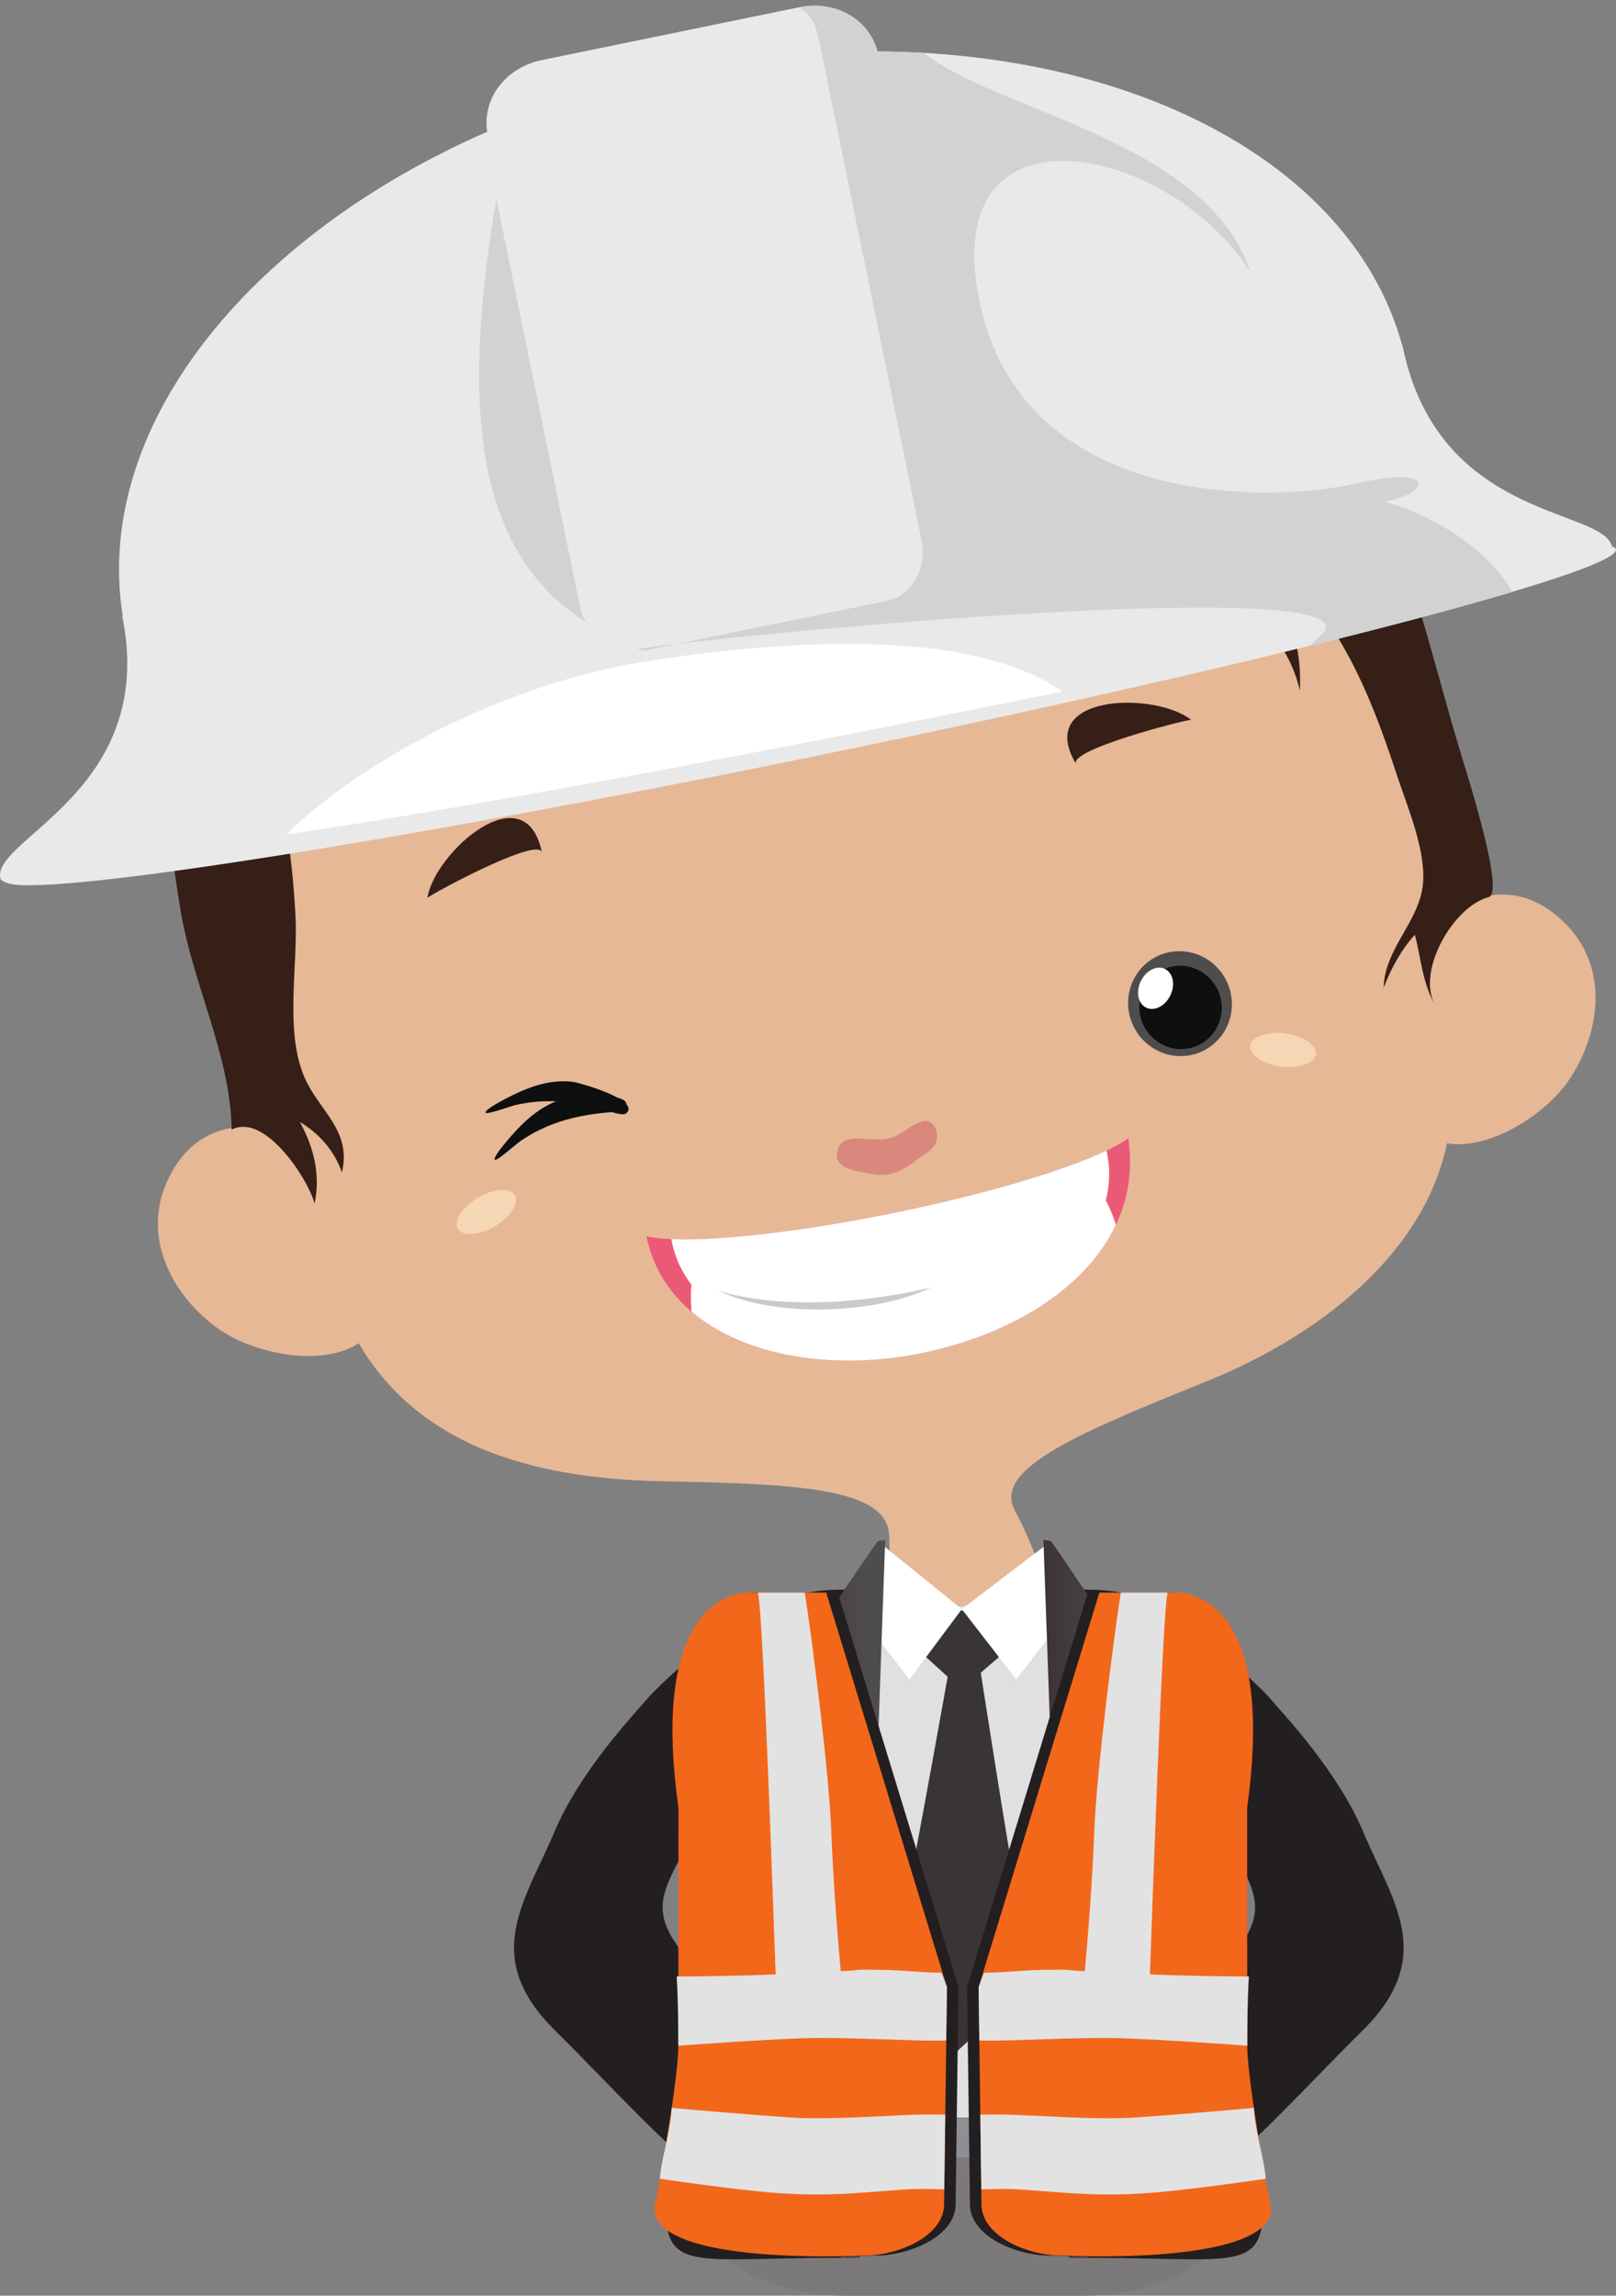 <?xml version="1.0" encoding="UTF-8"?><svg xmlns="http://www.w3.org/2000/svg" xmlns:xlink="http://www.w3.org/1999/xlink" height="2186.8" preserveAspectRatio="xMidYMid meet" version="1.0" viewBox="0.0 -5.4 1540.2 2186.8" width="1540.2" zoomAndPan="magnify"><rect x="0.0" y="-5.4" width="1540.2" height="2186.8" fill="#808080" stroke="none"/><defs><clipPath id="a"><path d="M 646 2048 L 1192 2048 L 1192 2181.422 L 646 2181.422 Z M 646 2048"/></clipPath><clipPath id="b"><path d="M 747 1461 L 844 1461 L 844 2146 L 747 2146 Z M 747 1461"/></clipPath><clipPath id="c"><path d="M 836.105 1462.699 L 747.082 1594.359 L 801.094 1616.75 L 747.082 1653.891 L 801.457 2145.371 L 819.406 2145.371 L 843.664 1461.391 Z M 836.105 1462.699"/></clipPath><clipPath id="d"><path d="M 836.105 1462.699 L 747.082 1594.359 L 801.094 1616.75 L 747.082 1653.891 L 801.457 2145.371 L 819.406 2145.371 L 843.664 1461.391 L 836.105 1462.699"/></clipPath><clipPath id="f"><path d="M 994 1461 L 1092 1461 L 1092 2146 L 994 2146 Z M 994 1461"/></clipPath><clipPath id="g"><path d="M 1002.039 1462.699 L 1091.059 1594.359 L 1037.059 1616.75 L 1091.059 1653.891 L 1036.68 2145.371 L 1018.738 2145.371 L 994.488 1461.391 Z M 1002.039 1462.699"/></clipPath><clipPath id="h"><path d="M 1002.039 1462.699 L 1091.059 1594.359 L 1037.059 1616.75 L 1091.059 1653.891 L 1036.68 2145.371 L 1018.738 2145.371 L 994.488 1461.391 L 1002.039 1462.699"/></clipPath><clipPath id="j"><path d="M 0 0 L 1540.16 0 L 1540.16 838 L 0 838 Z M 0 0"/></clipPath><clipPath id="k"><path d="M 272 607 L 1013 607 L 1013 790 L 272 790 Z M 272 607"/></clipPath><clipPath id="l"><path d="M 272.555 789.391 C 359.988 705.852 498.527 643.32 613.129 625.039 C 666.879 616.488 737.562 607.922 807.094 607.922 C 885.816 607.922 963.059 618.91 1012.512 653.352 C 1012.512 653.352 523.891 753.57 272.555 789.391"/></clipPath><clipPath id="m"><path d="M 272.555 789.391 C 359.988 705.852 498.527 643.32 613.129 625.039 C 666.879 616.488 737.562 607.922 807.094 607.922 C 885.816 607.922 963.059 618.91 1012.512 653.352 C 1012.512 653.352 523.891 753.57 272.555 789.391"/></clipPath><linearGradient gradientTransform="translate(747.081 1803.38) scale(96.584)" gradientUnits="userSpaceOnUse" id="e" x1="0" x2="1" xlink:actuate="onLoad" xlink:show="other" xlink:type="simple" xmlns:xlink="http://www.w3.org/1999/xlink" y1="0" y2="0"><stop offset="0" stop-color="#3b3339"/><stop offset=".008" stop-color="#3b3339"/><stop offset=".016" stop-color="#3b3339"/><stop offset=".023" stop-color="#3c3439"/><stop offset=".031" stop-color="#3c3439"/><stop offset=".039" stop-color="#3c3439"/><stop offset=".047" stop-color="#3c343a"/><stop offset=".055" stop-color="#3c343a"/><stop offset=".063" stop-color="#3d353a"/><stop offset=".07" stop-color="#3d353a"/><stop offset=".078" stop-color="#3d353a"/><stop offset=".086" stop-color="#3d353a"/><stop offset=".094" stop-color="#3e363b"/><stop offset=".102" stop-color="#3e363b"/><stop offset=".109" stop-color="#3e363b"/><stop offset=".117" stop-color="#3e363b"/><stop offset=".125" stop-color="#3e373b"/><stop offset=".133" stop-color="#3f373c"/><stop offset=".141" stop-color="#3f373c"/><stop offset=".148" stop-color="#3f373c"/><stop offset=".156" stop-color="#3f373c"/><stop offset=".164" stop-color="#3f383c"/><stop offset=".172" stop-color="#40383c"/><stop offset=".18" stop-color="#40383d"/><stop offset=".188" stop-color="#40383d"/><stop offset=".195" stop-color="#40393d"/><stop offset=".203" stop-color="#40393d"/><stop offset=".211" stop-color="#41393d"/><stop offset=".219" stop-color="#41393e"/><stop offset=".227" stop-color="#413a3e"/><stop offset=".234" stop-color="#413a3e"/><stop offset=".242" stop-color="#413a3e"/><stop offset=".25" stop-color="#423a3e"/><stop offset=".258" stop-color="#423b3f"/><stop offset=".266" stop-color="#423b3f"/><stop offset=".273" stop-color="#423b3f"/><stop offset=".281" stop-color="#433b3f"/><stop offset=".289" stop-color="#433c3f"/><stop offset=".297" stop-color="#433c3f"/><stop offset=".305" stop-color="#433c40"/><stop offset=".313" stop-color="#433c40"/><stop offset=".32" stop-color="#443d40"/><stop offset=".328" stop-color="#443d40"/><stop offset=".336" stop-color="#443d40"/><stop offset=".344" stop-color="#443d41"/><stop offset=".352" stop-color="#443d41"/><stop offset=".359" stop-color="#453e41"/><stop offset=".367" stop-color="#453e41"/><stop offset=".375" stop-color="#453e41"/><stop offset=".383" stop-color="#453e42"/><stop offset=".391" stop-color="#453f42"/><stop offset=".398" stop-color="#453f42"/><stop offset=".406" stop-color="#463f42"/><stop offset=".414" stop-color="#463f42"/><stop offset=".422" stop-color="#464043"/><stop offset=".43" stop-color="#464043"/><stop offset=".438" stop-color="#464043"/><stop offset=".445" stop-color="#474043"/><stop offset=".453" stop-color="#474143"/><stop offset=".461" stop-color="#474144"/><stop offset=".469" stop-color="#474144"/><stop offset=".477" stop-color="#474144"/><stop offset=".484" stop-color="#484244"/><stop offset=".492" stop-color="#484244"/><stop offset=".5" stop-color="#484245"/><stop offset=".508" stop-color="#484245"/><stop offset=".516" stop-color="#484345"/><stop offset=".523" stop-color="#494345"/><stop offset=".531" stop-color="#494345"/><stop offset=".539" stop-color="#494346"/><stop offset=".547" stop-color="#494446"/><stop offset=".555" stop-color="#494446"/><stop offset=".563" stop-color="#4a4446"/><stop offset=".57" stop-color="#4a4446"/><stop offset=".578" stop-color="#4a4547"/><stop offset=".586" stop-color="#4a4547"/><stop offset=".594" stop-color="#4a4547"/><stop offset=".602" stop-color="#4a4547"/><stop offset=".609" stop-color="#4b4647"/><stop offset=".617" stop-color="#4b4648"/><stop offset=".625" stop-color="#4b4648"/><stop offset=".633" stop-color="#4b4648"/><stop offset=".641" stop-color="#4b4748"/><stop offset=".648" stop-color="#4c4749"/><stop offset=".656" stop-color="#4c4749"/><stop offset=".664" stop-color="#4c4749"/><stop offset=".672" stop-color="#4c4849"/><stop offset=".68" stop-color="#4c4849"/><stop offset=".688" stop-color="#4c484a"/><stop offset=".695" stop-color="#4d484a"/><stop offset=".703" stop-color="#4d494a"/><stop offset=".711" stop-color="#4d494a"/><stop offset=".719" stop-color="#4d494a"/><stop offset=".727" stop-color="#4d494b"/><stop offset=".734" stop-color="#4e4a4b"/><stop offset=".742" stop-color="#4e4a4b"/><stop offset=".75" stop-color="#4e4a4b"/><stop offset=".758" stop-color="#4e4a4b"/><stop offset=".766" stop-color="#4e4b4c"/><stop offset=".773" stop-color="#4e4b4c"/><stop offset=".781" stop-color="#4f4b4c"/><stop offset=".789" stop-color="#4f4b4c"/><stop offset=".797" stop-color="#4f4c4d"/><stop offset=".813" stop-color="#4f4c4d"/><stop offset=".875" stop-color="#4f4c4d"/><stop offset="1" stop-color="#4f4c4d"/></linearGradient><linearGradient gradientTransform="translate(994.488 1803.38) scale(96.575)" gradientUnits="userSpaceOnUse" id="i" x1="0" x2="1" xlink:actuate="onLoad" xlink:show="other" xlink:type="simple" xmlns:xlink="http://www.w3.org/1999/xlink" y1="0" y2="0"><stop offset="0" stop-color="#3b3339"/><stop offset=".008" stop-color="#3b3339"/><stop offset=".016" stop-color="#3b3339"/><stop offset=".023" stop-color="#3c3439"/><stop offset=".031" stop-color="#3c3439"/><stop offset=".039" stop-color="#3c3439"/><stop offset=".047" stop-color="#3c343a"/><stop offset=".055" stop-color="#3c343a"/><stop offset=".063" stop-color="#3d353a"/><stop offset=".07" stop-color="#3d353a"/><stop offset=".078" stop-color="#3d353a"/><stop offset=".086" stop-color="#3d353a"/><stop offset=".094" stop-color="#3e363b"/><stop offset=".102" stop-color="#3e363b"/><stop offset=".109" stop-color="#3e363b"/><stop offset=".117" stop-color="#3e363b"/><stop offset=".125" stop-color="#3e373b"/><stop offset=".133" stop-color="#3f373c"/><stop offset=".141" stop-color="#3f373c"/><stop offset=".148" stop-color="#3f373c"/><stop offset=".156" stop-color="#3f373c"/><stop offset=".164" stop-color="#3f383c"/><stop offset=".172" stop-color="#40383c"/><stop offset=".18" stop-color="#40383d"/><stop offset=".188" stop-color="#40383d"/><stop offset=".195" stop-color="#40393d"/><stop offset=".203" stop-color="#40393d"/><stop offset=".211" stop-color="#41393d"/><stop offset=".219" stop-color="#41393e"/><stop offset=".227" stop-color="#413a3e"/><stop offset=".234" stop-color="#413a3e"/><stop offset=".242" stop-color="#413a3e"/><stop offset=".25" stop-color="#423a3e"/><stop offset=".258" stop-color="#423b3f"/><stop offset=".266" stop-color="#423b3f"/><stop offset=".273" stop-color="#423b3f"/><stop offset=".281" stop-color="#433b3f"/><stop offset=".289" stop-color="#433c3f"/><stop offset=".297" stop-color="#433c3f"/><stop offset=".305" stop-color="#433c40"/><stop offset=".313" stop-color="#433c40"/><stop offset=".32" stop-color="#443d40"/><stop offset=".328" stop-color="#443d40"/><stop offset=".336" stop-color="#443d40"/><stop offset=".344" stop-color="#443d41"/><stop offset=".352" stop-color="#443d41"/><stop offset=".359" stop-color="#453e41"/><stop offset=".367" stop-color="#453e41"/><stop offset=".375" stop-color="#453e41"/><stop offset=".383" stop-color="#453e42"/><stop offset=".391" stop-color="#453f42"/><stop offset=".398" stop-color="#453f42"/><stop offset=".406" stop-color="#463f42"/><stop offset=".414" stop-color="#463f42"/><stop offset=".422" stop-color="#464043"/><stop offset=".43" stop-color="#464043"/><stop offset=".438" stop-color="#464043"/><stop offset=".445" stop-color="#474043"/><stop offset=".453" stop-color="#474143"/><stop offset=".461" stop-color="#474144"/><stop offset=".469" stop-color="#474144"/><stop offset=".477" stop-color="#474144"/><stop offset=".484" stop-color="#484244"/><stop offset=".492" stop-color="#484244"/><stop offset=".5" stop-color="#484245"/><stop offset=".508" stop-color="#484245"/><stop offset=".516" stop-color="#484345"/><stop offset=".523" stop-color="#494345"/><stop offset=".531" stop-color="#494345"/><stop offset=".539" stop-color="#494346"/><stop offset=".547" stop-color="#494446"/><stop offset=".555" stop-color="#494446"/><stop offset=".563" stop-color="#4a4446"/><stop offset=".57" stop-color="#4a4446"/><stop offset=".578" stop-color="#4a4547"/><stop offset=".586" stop-color="#4a4547"/><stop offset=".594" stop-color="#4a4547"/><stop offset=".602" stop-color="#4a4547"/><stop offset=".609" stop-color="#4b4647"/><stop offset=".617" stop-color="#4b4648"/><stop offset=".625" stop-color="#4b4648"/><stop offset=".633" stop-color="#4b4648"/><stop offset=".641" stop-color="#4b4748"/><stop offset=".648" stop-color="#4c4749"/><stop offset=".656" stop-color="#4c4749"/><stop offset=".664" stop-color="#4c4749"/><stop offset=".672" stop-color="#4c4849"/><stop offset=".68" stop-color="#4c4849"/><stop offset=".688" stop-color="#4c484a"/><stop offset=".695" stop-color="#4d484a"/><stop offset=".703" stop-color="#4d494a"/><stop offset=".711" stop-color="#4d494a"/><stop offset=".719" stop-color="#4d494a"/><stop offset=".727" stop-color="#4d494b"/><stop offset=".734" stop-color="#4e4a4b"/><stop offset=".742" stop-color="#4e4a4b"/><stop offset=".75" stop-color="#4e4a4b"/><stop offset=".758" stop-color="#4e4a4b"/><stop offset=".766" stop-color="#4e4b4c"/><stop offset=".773" stop-color="#4e4b4c"/><stop offset=".781" stop-color="#4f4b4c"/><stop offset=".789" stop-color="#4f4b4c"/><stop offset=".797" stop-color="#4f4c4d"/><stop offset=".813" stop-color="#4f4c4d"/><stop offset=".875" stop-color="#4f4c4d"/><stop offset="1" stop-color="#4f4c4d"/></linearGradient><radialGradient cx="0" cy="0" fx="0" fy="0" gradientTransform="matrix(1.003 -.206 .196 .956 522.119 919.24)" gradientUnits="userSpaceOnUse" id="n" r="379.349" xlink:actuate="onLoad" xlink:show="other" xlink:type="simple" xmlns:xlink="http://www.w3.org/1999/xlink"><stop offset="0" stop-color="#fff"/><stop offset="1" stop-color="#fff"/></radialGradient></defs><g><g><path d="M 739.531 1610.898 C 738.691 1613.539 737.613 1616.219 736.301 1618.93 C 723.312 1645.738 675.586 1709.539 660.992 1739.512 C 634.348 1794.238 614.578 1810.699 652.906 1857.57 C 690.402 1903.422 709.641 1909.691 753.684 1947.379 C 767.84 1959.5 698.367 2080.379 677.48 2069.281 C 646.746 2052.949 576.074 1975.09 529.344 1929.09 C 457.75 1858.629 500.125 1806.461 528.441 1739.52 C 553.281 1680.789 604.598 1627.359 617.41 1612.23 C 629.562 1597.84 692.34 1541.41 711.055 1537.789 C 750.652 1530.109 753.902 1566.352 739.531 1610.898" fill="#231f20"/></g><g><path d="M 1088.16 1610.898 C 1089 1613.539 1090.078 1616.219 1091.391 1618.93 C 1104.379 1645.738 1152.121 1709.539 1166.711 1739.512 C 1193.34 1794.238 1213.121 1810.699 1174.781 1857.57 C 1137.309 1903.422 1118.051 1909.691 1074.012 1947.379 C 1059.852 1959.5 1129.328 2080.379 1150.219 2069.281 C 1180.961 2052.949 1251.609 1975.09 1298.359 1929.09 C 1369.941 1858.629 1327.559 1806.461 1299.262 1739.52 C 1274.422 1680.789 1223.09 1627.359 1210.281 1612.23 C 1198.121 1597.84 1135.352 1541.41 1116.641 1537.789 C 1077.039 1530.109 1073.781 1566.352 1088.16 1610.898" fill="#231f20"/></g><g><path d="M 157.949 1123.078 C 191.441 1042.672 277.613 1060.891 328.23 1110.93 C 366.145 1148.398 397.918 1239.5 340.707 1274.871 C 304.953 1296.988 242.441 1283.93 209.684 1261.371 C 165.848 1231.16 135.762 1176.371 157.949 1123.078" fill="#e7b896"/></g><g><path d="M 1493.859 876.352 C 1433.852 813.18 1359.871 861 1330.469 925.809 C 1308.449 974.359 1311.301 1070.781 1377.371 1083.398 C 1418.672 1091.27 1472.391 1056.762 1494.941 1023.969 C 1525.09 980.109 1533.621 918.191 1493.859 876.352" fill="#e7b896"/></g><g><path d="M 1263.816 380.23 C 1175.254 265.926 999.477 279.664 870.488 291.32 C 661.484 310.195 466.707 332.051 295.852 471.188 C 91.004 638 270.422 974.469 308.398 1180.051 C 343.551 1370.367 503.766 1403.109 632.156 1405.629 C 760.555 1408.16 845.66 1411.84 847.508 1457.41 C 849.371 1502.988 839.312 1633.168 937.625 1614.988 C 938.652 1614.82 939.578 1614.609 940.566 1614.41 C 941.555 1614.238 942.492 1614.102 943.508 1613.91 C 1041.84 1595.758 989.711 1475.301 967.109 1433.09 C 945.578 1392.879 1032.852 1357.859 1151.883 1309.629 C 1261.617 1265.168 1380.578 1175.52 1383.492 1044.84 C 1388.969 992.379 1366.348 869.848 1366.348 869.848 C 1345.734 725.562 1355.453 517.465 1273.098 393.207 C 1270.137 388.707 1267.023 384.391 1263.816 380.23" fill="#e7b896"/></g><g><path d="M 872.18 1100.648 C 865.262 1106.172 857.457 1110.879 848.68 1112.922 C 839.004 1115.172 829.855 1112.879 820.391 1110.949 C 808.535 1108.52 792.762 1104.52 798.898 1088.32 C 802.535 1078.68 813.719 1078.672 822.383 1079.32 C 831.977 1080.039 843.949 1080.98 852.926 1077.078 C 861.848 1073.219 869.539 1065.109 879.062 1062.719 C 891.289 1059.648 896.148 1075.879 891.254 1084.629 C 887.133 1091.98 879 1095.109 872.754 1100.191 C 872.566 1100.34 872.367 1100.488 872.18 1100.648" fill="#da887d"/></g><g><path d="M 516.473 806.578 C 500.809 730.059 414.496 805.969 407.332 849.809 C 414.062 844.609 513.324 791.211 516.473 806.578" fill="#351f17"/></g><g><path d="M 1025.711 722.5 C 985.32 655.672 1100.219 652.891 1135.238 680.238 C 1126.77 680.988 1017.602 709.09 1025.711 722.5" fill="#351f17"/></g><g><path d="M 1394.223 718.652 C 1415.992 788.887 1429.93 846.258 1418.824 849.176 C 1384.805 858.031 1349.297 920.75 1368.062 952.34 C 1355.594 931.371 1354.516 907.461 1348.477 885.02 C 1335.551 899.227 1325.949 916.824 1318.793 935.383 C 1319.539 898.805 1351.844 873.133 1356.043 838.281 C 1359.918 806.004 1341.113 762.559 1331.164 732.305 C 1303.73 648.73 1268.246 560.746 1189.039 513.379 C 1219.332 558.574 1241.781 596.617 1238.859 652.406 C 1228.398 604.391 1186.48 563.777 1146.043 538.613 C 1131.031 529.301 1113.012 519.414 1095.922 514.559 C 1086.609 511.898 1043.84 513.379 1039.492 509.676 C 1055.742 523.477 1079.391 534.105 1100.039 535.422 C 955.707 559.32 819.699 585.762 671.809 588.383 C 591.844 589.848 425.477 611.754 365.441 542.141 C 364.652 540.277 364.672 540.203 365.512 541.957 C 383.098 572.434 414.656 611.359 409.566 647.113 C 386.535 625.293 366.023 591.301 334.676 577.625 C 347.34 608.926 361.195 640.211 372.824 671.844 C 349.914 651.773 324.387 621.977 290.551 617.555 C 314.754 657.238 350.059 726.316 339.5 772.359 C 315.266 737.754 288.039 703.738 246.566 690.484 C 270.121 746.637 278.438 806.859 281.629 867.246 C 284.137 914.84 270.902 977.816 290.645 1021.828 C 304.898 1053.551 335.316 1071.531 325.871 1111.48 C 318.871 1091 304.402 1074.391 285.781 1063.359 C 299.129 1087.469 305.555 1113.66 299.883 1140.969 C 291.797 1113.809 250.863 1054.41 220.793 1070.68 C 219.609 998.613 183.188 931.469 171.66 859.336 C 162.242 800.352 154.461 739.27 155.629 679.371 C 162.629 321.328 686.613 156.977 978.934 205.402 C 1129.5 230.352 1315.355 270.258 1366.762 436.609 C 1342.543 410.145 1312.758 388.609 1275.922 390.508 C 1334.332 478.777 1362.75 617.047 1394.223 718.652" fill="#351f17"/></g><g><path d="M 1191.68 2049.871 C 1191.68 2146.07 1103.98 2165.25 1034.051 2165.25 L 804.25 2165.25 C 734.32 2165.25 646.621 2146.07 646.621 2049.871 L 685.371 1636.57 C 685.371 1540.371 742.059 1508.809 812 1508.809 L 915.453 1524.98 L 1026.289 1508.809 C 1096.238 1508.809 1152.941 1540.371 1152.941 1636.57 L 1191.68 2049.871" fill="#e0e0e0"/></g><g><path d="M 831.77 1882.211 C 831.77 1882.211 860.809 1816.789 865.578 1794.988 C 873.008 1761.012 904.836 1582.789 904.836 1582.789 C 905.004 1582.012 905.691 1581.43 906.57 1581.32 L 911.043 1579.031 C 911.414 1578.578 917.961 1578.289 918.031 1578.289 C 918.535 1578.289 919.02 1578.461 919.383 1578.75 C 919.492 1578.852 919.578 1578.961 919.668 1579.051 L 932.254 1581.32 C 933.121 1581.43 933.812 1582.012 933.984 1582.789 C 933.984 1582.789 961.465 1760.629 968.609 1794.93 C 973.109 1816.57 982.793 1882.211 982.793 1882.211 C 982.922 1882.781 982.734 1883.371 982.301 1883.789 L 903.77 1956.352 C 903.383 1956.711 832.254 1883.789 832.254 1883.789 C 831.828 1883.359 831.645 1882.781 831.77 1882.211" fill="#393536"/></g><g><path d="M 872.723 1564.078 L 916.367 1603.801 L 962.52 1564.078 L 962.52 1504.891 L 917.535 1529.148 L 872.723 1504.891 L 872.723 1564.078" fill="#393536"/></g><g><path d="M 968.539 1594.359 L 1032.078 1512.371 L 1002.039 1462.391 L 916.715 1527.422 L 968.539 1594.359" fill="#fff"/></g><g><path d="M 866.824 1594.359 L 803.285 1512.371 L 836.254 1462.391 L 916.715 1527.422 L 866.824 1594.359" fill="#fff"/></g><g clip-path="url(#a)"><path d="M 646.621 2049.871 C 646.621 2146.07 734.32 2181.422 804.25 2181.422 L 1034.051 2181.422 C 1103.98 2181.422 1191.68 2146.07 1191.68 2049.871 L 1191.578 2048.82 L 646.715 2048.82 L 646.621 2049.871" fill="#7b7979"/></g><g><path d="M 1188.121 2011.949 L 650.172 2011.949 L 646.621 2049.871 L 1191.68 2049.871 L 1188.121 2011.949" fill="#10100f"/></g><g><path d="M 962.52 2049.871 L 875.766 2049.871 L 875.766 2011.949 L 962.52 2011.949 L 962.52 2049.871" fill="#8d8f94"/></g><g><path d="M 813.664 1508.809 L 803.48 1508.809 C 733.531 1508.809 676.852 1540.371 676.852 1636.57 L 638.09 2049.871 C 625.848 2165.859 638.09 2145.371 795.723 2145.371 L 813.664 2145.371 L 813.664 1508.809" fill="#231f20"/></g><g clip-path="url(#b)"><g clip-path="url(#c)"><g clip-path="url(#d)"><path d="M 747.082 1461.391 L 747.082 2145.371 L 843.664 2145.371 L 843.664 1461.391 Z M 747.082 1461.391" fill="url(#e)"/></g></g></g><g><path d="M 1024.48 1508.809 L 1034.66 1508.809 C 1104.609 1508.809 1161.289 1540.371 1161.289 1636.57 L 1200.051 2049.871 C 1212.309 2165.859 1200.051 2145.371 1042.422 2145.371 L 1024.48 2145.371 L 1024.48 1508.809" fill="#231f20"/></g><g clip-path="url(#f)"><g clip-path="url(#g)"><g clip-path="url(#h)"><path d="M 994.488 1461.391 L 994.488 2145.371 L 1091.059 2145.371 L 1091.059 1461.391 Z M 994.488 1461.391" fill="url(#i)"/></g></g></g><g><path d="M 436.43 1165.078 C 440.852 1172.629 456.574 1171.609 471.562 1162.828 C 486.535 1154 495.086 1140.77 490.633 1133.238 C 486.211 1125.68 470.48 1126.699 455.5 1135.5 C 440.527 1144.289 431.988 1157.539 436.43 1165.078" fill="#f5d7b6"/></g><g><path d="M 1254.07 998.852 C 1252.941 1007.52 1238.07 1012.73 1220.84 1010.488 C 1203.621 1008.219 1190.57 999.371 1191.73 990.699 C 1192.852 982.02 1207.73 976.809 1224.961 979.059 C 1242.18 981.309 1255.211 990.172 1254.07 998.852" fill="#f5d7b6"/></g><g><path d="M 1173.602 944.262 C 1177.422 971.621 1158.602 996.66 1131.559 1000.191 C 1104.52 1003.699 1079.52 984.371 1075.699 956.988 C 1071.891 929.629 1090.699 904.578 1117.738 901.078 C 1144.789 897.551 1169.801 916.898 1173.602 944.262" fill="#4f4c4c"/></g><g><path d="M 1164.051 949.18 C 1167.078 970.922 1152.121 990.801 1130.641 993.59 C 1109.16 996.391 1089.301 981.039 1086.281 959.281 C 1083.25 937.551 1098.191 917.66 1119.66 914.879 C 1141.141 912.078 1161.02 927.43 1164.051 949.18" fill="#0e0f0f"/></g><g><path d="M 1112.27 918.781 C 1119.219 924 1120 935.961 1113.949 945.488 C 1107.91 955 1097.391 958.469 1090.41 953.23 C 1083.48 948.051 1082.719 936.102 1088.762 926.57 C 1094.789 917.051 1105.328 913.57 1112.27 918.781" fill="#fff"/></g><g><path d="M 547.094 1045.32 C 559.391 1047.129 571.531 1050.18 583.363 1053.922 C 586.227 1054.84 594.312 1057.359 596.867 1055.121 C 611.152 1042.512 552.211 1025.988 546.461 1025.199 C 528.555 1022.75 510.66 1027.73 494.441 1035.039 C 491.887 1036.191 461.188 1050.762 462.805 1054.559 C 463.691 1056.629 487.727 1048.102 490.305 1047.469 C 509.926 1042.77 528.645 1042.602 547.094 1045.32" fill="#0e0f0f"/></g><g><path d="M 546.492 1059.43 C 558.582 1056.551 570.988 1054.852 583.363 1053.922 C 586.367 1053.711 594.805 1053.051 596.336 1050.012 C 604.902 1032.988 544.051 1039.578 538.422 1041 C 520.883 1045.391 506.129 1056.672 493.809 1069.5 C 491.863 1071.52 468.789 1096.48 471.707 1099.391 C 473.289 1100.98 492.434 1084.121 494.578 1082.578 C 511.055 1070.91 528.363 1063.781 546.492 1059.43" fill="#0e0f0f"/></g><g><path d="M 850.781 1150.199 C 743.262 1172.07 650.102 1180.211 616.141 1172.191 C 635.891 1270.18 759.449 1307.73 877.906 1283.641 C 996.367 1259.559 1091.02 1183.328 1075.379 1078.82 C 1047.238 1099.469 958.297 1128.34 850.781 1150.199" fill="#ea5a77"/></g><g><path d="M 877.906 1283.641 C 962.418 1266.449 1034.77 1222.719 1063.641 1161.109 C 1060.352 1151.859 1056.66 1142.109 1053.879 1138.359 C 1057.641 1123.672 1058.289 1108.711 1055.289 1093.898 C 1055.23 1093.672 1054.98 1092.359 1054.602 1090.602 C 1014.75 1109.578 939.066 1132.262 850.781 1150.199 C 762.496 1168.148 683.965 1176.828 639.863 1174.93 C 640.211 1176.68 640.461 1178 640.516 1178.23 C 643.527 1193.031 649.973 1206.559 659.176 1218.602 C 658.039 1223.359 658.434 1233.949 659.016 1243.949 C 709.57 1287.109 794.965 1300.5 877.906 1283.641" fill="#fff"/></g><g><path d="M 684.461 1223.898 C 684.461 1223.898 757.844 1251.078 887.434 1221.02 C 834.637 1246.621 737.969 1250.172 684.461 1223.898" fill="#c9cacc"/></g><g clip-path="url(#j)"><path d="M 1536.371 515.086 C 1527.527 479.328 1380.73 489.555 1340.555 340.199 C 1340.434 339.613 1340.262 339.035 1340.125 338.449 C 1338.988 334.043 1337.887 329.562 1336.938 324.879 L 1336.797 324.891 C 1290.316 153.098 1085.688 45.152 836.305 43.559 C 827.859 12.23 795.566 -5.422 761.805 1.496 L 516.184 51.883 C 482.355 58.828 459.586 87.91 464.309 120.109 C 233.945 220.84 88.438 403.941 117.008 581.547 L 116.469 581.238 C 150.562 747.441 -7.441 793.383 0.273 830.988 C 0.656 832.863 2.543 834.172 5.746 835.219 C 34.039 850.523 371.324 798.039 779.906 714.238 C 1204.148 627.207 1544.508 539.297 1540.121 517.926 C 1539.879 516.762 1538.555 515.809 1536.371 515.086" fill="#e9e9e9"/></g><g><path d="M 473.109 184.082 C 439.512 382.504 452.23 521.621 560.367 588.355 L 559.406 588.574 C 557.102 584.566 554.398 580.363 553.426 575.633 L 473.109 184.082" fill="#d3d2d2"/></g><g><path d="M 1319.387 472.316 C 1359.531 466.695 1375.309 436.355 1291.137 455.387 C 1206.969 474.375 973.703 477.617 933.41 281.211 C 893.125 84.805 1114.566 131.203 1192.129 254.391 C 1150.359 127.988 949.559 100.891 880.699 45.016 C 866.066 44.148 851.266 43.664 836.305 43.559 C 827.859 12.23 795.566 -5.422 761.805 1.496 L 761.488 1.562 C 773.094 7.852 777.879 19.508 780.66 33.066 L 878.285 508.984 C 883.426 534.039 871.039 561.645 844.793 567.039 L 615.008 614.172 C 612.801 614.617 610.219 612.996 608.035 613.129 L 607.836 612.688 C 746.992 593.336 1328.148 541.867 1257.688 600.91 C 1253.656 604.312 1250.75 607.082 1248.816 609.812 C 1326.559 590.672 1392.023 573.141 1441.102 558.555 C 1422.352 523.57 1375.07 488.16 1319.387 472.316" fill="#d3d2d2"/></g><g clip-path="url(#k)"><g clip-path="url(#l)"><g clip-path="url(#m)"><path d="M 236.828 615.246 L 302.426 935.016 L 1048.234 782.062 L 982.637 462.293 Z M 236.828 615.246" fill="url(#n)"/></g></g></g><g><path d="M 1036.789 1511.641 L 1118.32 1511.641 C 1139.371 1514.148 1205.359 1550.449 1182.109 1716.711 C 1182.109 1716.711 1177.738 1858.789 1177.738 1943.262 C 1177.738 1979.871 1200.52 2098.219 1200.52 2098.219 C 1200.52 2153.469 1002.219 2143.172 1002.219 2143.172 C 971.199 2143.93 924.445 2125.898 924.445 2094.172 L 921.715 1887.398 L 1036.789 1511.641" fill="#231f20"/></g><g><path d="M 1047.801 1511.641 L 1124.828 1511.641 C 1157.66 1515.559 1212.059 1549.039 1188.621 1716.711 C 1188.621 1716.711 1188.75 1858.789 1188.75 1943.262 C 1188.75 1979.871 1211.52 2098.219 1211.52 2098.219 C 1211.52 2153.469 1013.23 2143.172 1013.23 2143.172 C 982.195 2143.93 935.449 2125.898 935.449 2094.172 L 932.719 1887.398 L 1047.801 1511.641" fill="#f3671b"/></g><g><path d="M 1112.809 1511.641 L 1068.219 1511.641 C 1062.461 1547.199 1045.102 1681.07 1042.949 1739.172 C 1041.02 1790.52 1036.211 1846.961 1033.941 1872.238 C 1012.762 1871.422 1022.879 1870.859 1009.379 1870.859 C 970.781 1870.859 966.352 1873.43 937.871 1873.762 L 932.719 1887.398 L 933.391 1938.289 C 937.941 1938.371 941.902 1938.422 945.039 1938.422 C 973.324 1938.422 1029.988 1934.988 1068.551 1936.121 C 1107.141 1937.27 1188.75 1943.262 1188.75 1943.262 C 1188.75 1923.578 1188.949 1900.762 1190.281 1877.359 C 1181.148 1877.32 1130.289 1876.98 1095.969 1875.27 C 1097.301 1842.262 1107.531 1535.219 1112.809 1511.641" fill="#e2e2e2"/></g><g><path d="M 952.098 2008.801 C 947.469 2008.801 941.387 2008.84 934.324 2008.891 L 935.262 2080.141 C 953.34 2079.59 960.863 2079.371 977.848 2080.559 C 1013.852 2083.07 1044.68 2087 1092.711 2083.73 C 1132.48 2080.988 1206.301 2070.012 1206.301 2070.012 C 1205.211 2051.441 1196.211 2025.93 1195.051 2002.359 C 1199.27 2002.359 1121.109 2008.969 1083.75 2011.551 C 1042.199 2014.449 980.379 2008.801 952.098 2008.801" fill="#e2e2e2"/></g><g><path d="M 798.449 1511.641 L 716.922 1511.641 C 695.875 1514.148 629.891 1550.449 653.137 1716.711 C 653.137 1716.711 657.5 1858.789 657.5 1943.262 C 657.5 1979.871 634.727 2098.219 634.727 2098.219 C 634.727 2153.469 833.02 2143.172 833.02 2143.172 C 864.047 2143.93 910.801 2125.898 910.801 2094.172 L 913.531 1887.398 L 798.449 1511.641" fill="#231f20"/></g><g><path d="M 787.445 1511.641 L 710.41 1511.641 C 677.582 1515.559 623.184 1549.039 646.625 1716.711 C 646.625 1716.711 646.496 1858.789 646.496 1943.262 C 646.496 1979.871 623.723 2098.219 623.723 2098.219 C 623.723 2153.469 822.012 2143.172 822.012 2143.172 C 853.047 2143.93 899.797 2125.898 899.797 2094.172 L 902.527 1887.398 L 787.445 1511.641" fill="#f3671b"/></g><g><path d="M 722.434 1511.641 L 767.02 1511.641 C 772.781 1547.199 790.141 1681.07 792.293 1739.172 C 794.23 1790.52 799.031 1846.961 801.301 1872.238 C 822.484 1871.422 812.363 1870.859 825.867 1870.859 C 864.465 1870.859 868.891 1873.43 897.371 1873.762 L 902.527 1887.398 L 901.852 1938.289 C 897.305 1938.371 893.34 1938.422 890.203 1938.422 C 861.918 1938.422 805.258 1934.988 766.691 1936.121 C 728.102 1937.27 646.496 1943.262 646.496 1943.262 C 646.496 1923.578 646.297 1900.762 644.965 1877.359 C 654.094 1877.32 704.949 1876.98 739.277 1875.27 C 737.945 1842.262 727.715 1535.219 722.434 1511.641" fill="#e2e2e2"/></g><g><path d="M 883.148 2008.801 C 887.777 2008.801 893.859 2008.84 900.922 2008.891 L 899.984 2080.141 C 881.906 2079.59 874.383 2079.371 857.398 2080.559 C 821.391 2083.07 790.562 2087 742.527 2083.73 C 702.766 2080.988 628.945 2070.012 628.941 2070.012 C 630.035 2051.441 639.031 2025.93 640.195 2002.359 C 635.973 2002.359 714.137 2008.969 751.492 2011.551 C 793.047 2014.449 854.863 2008.801 883.148 2008.801" fill="#e2e2e2"/></g></g></svg>